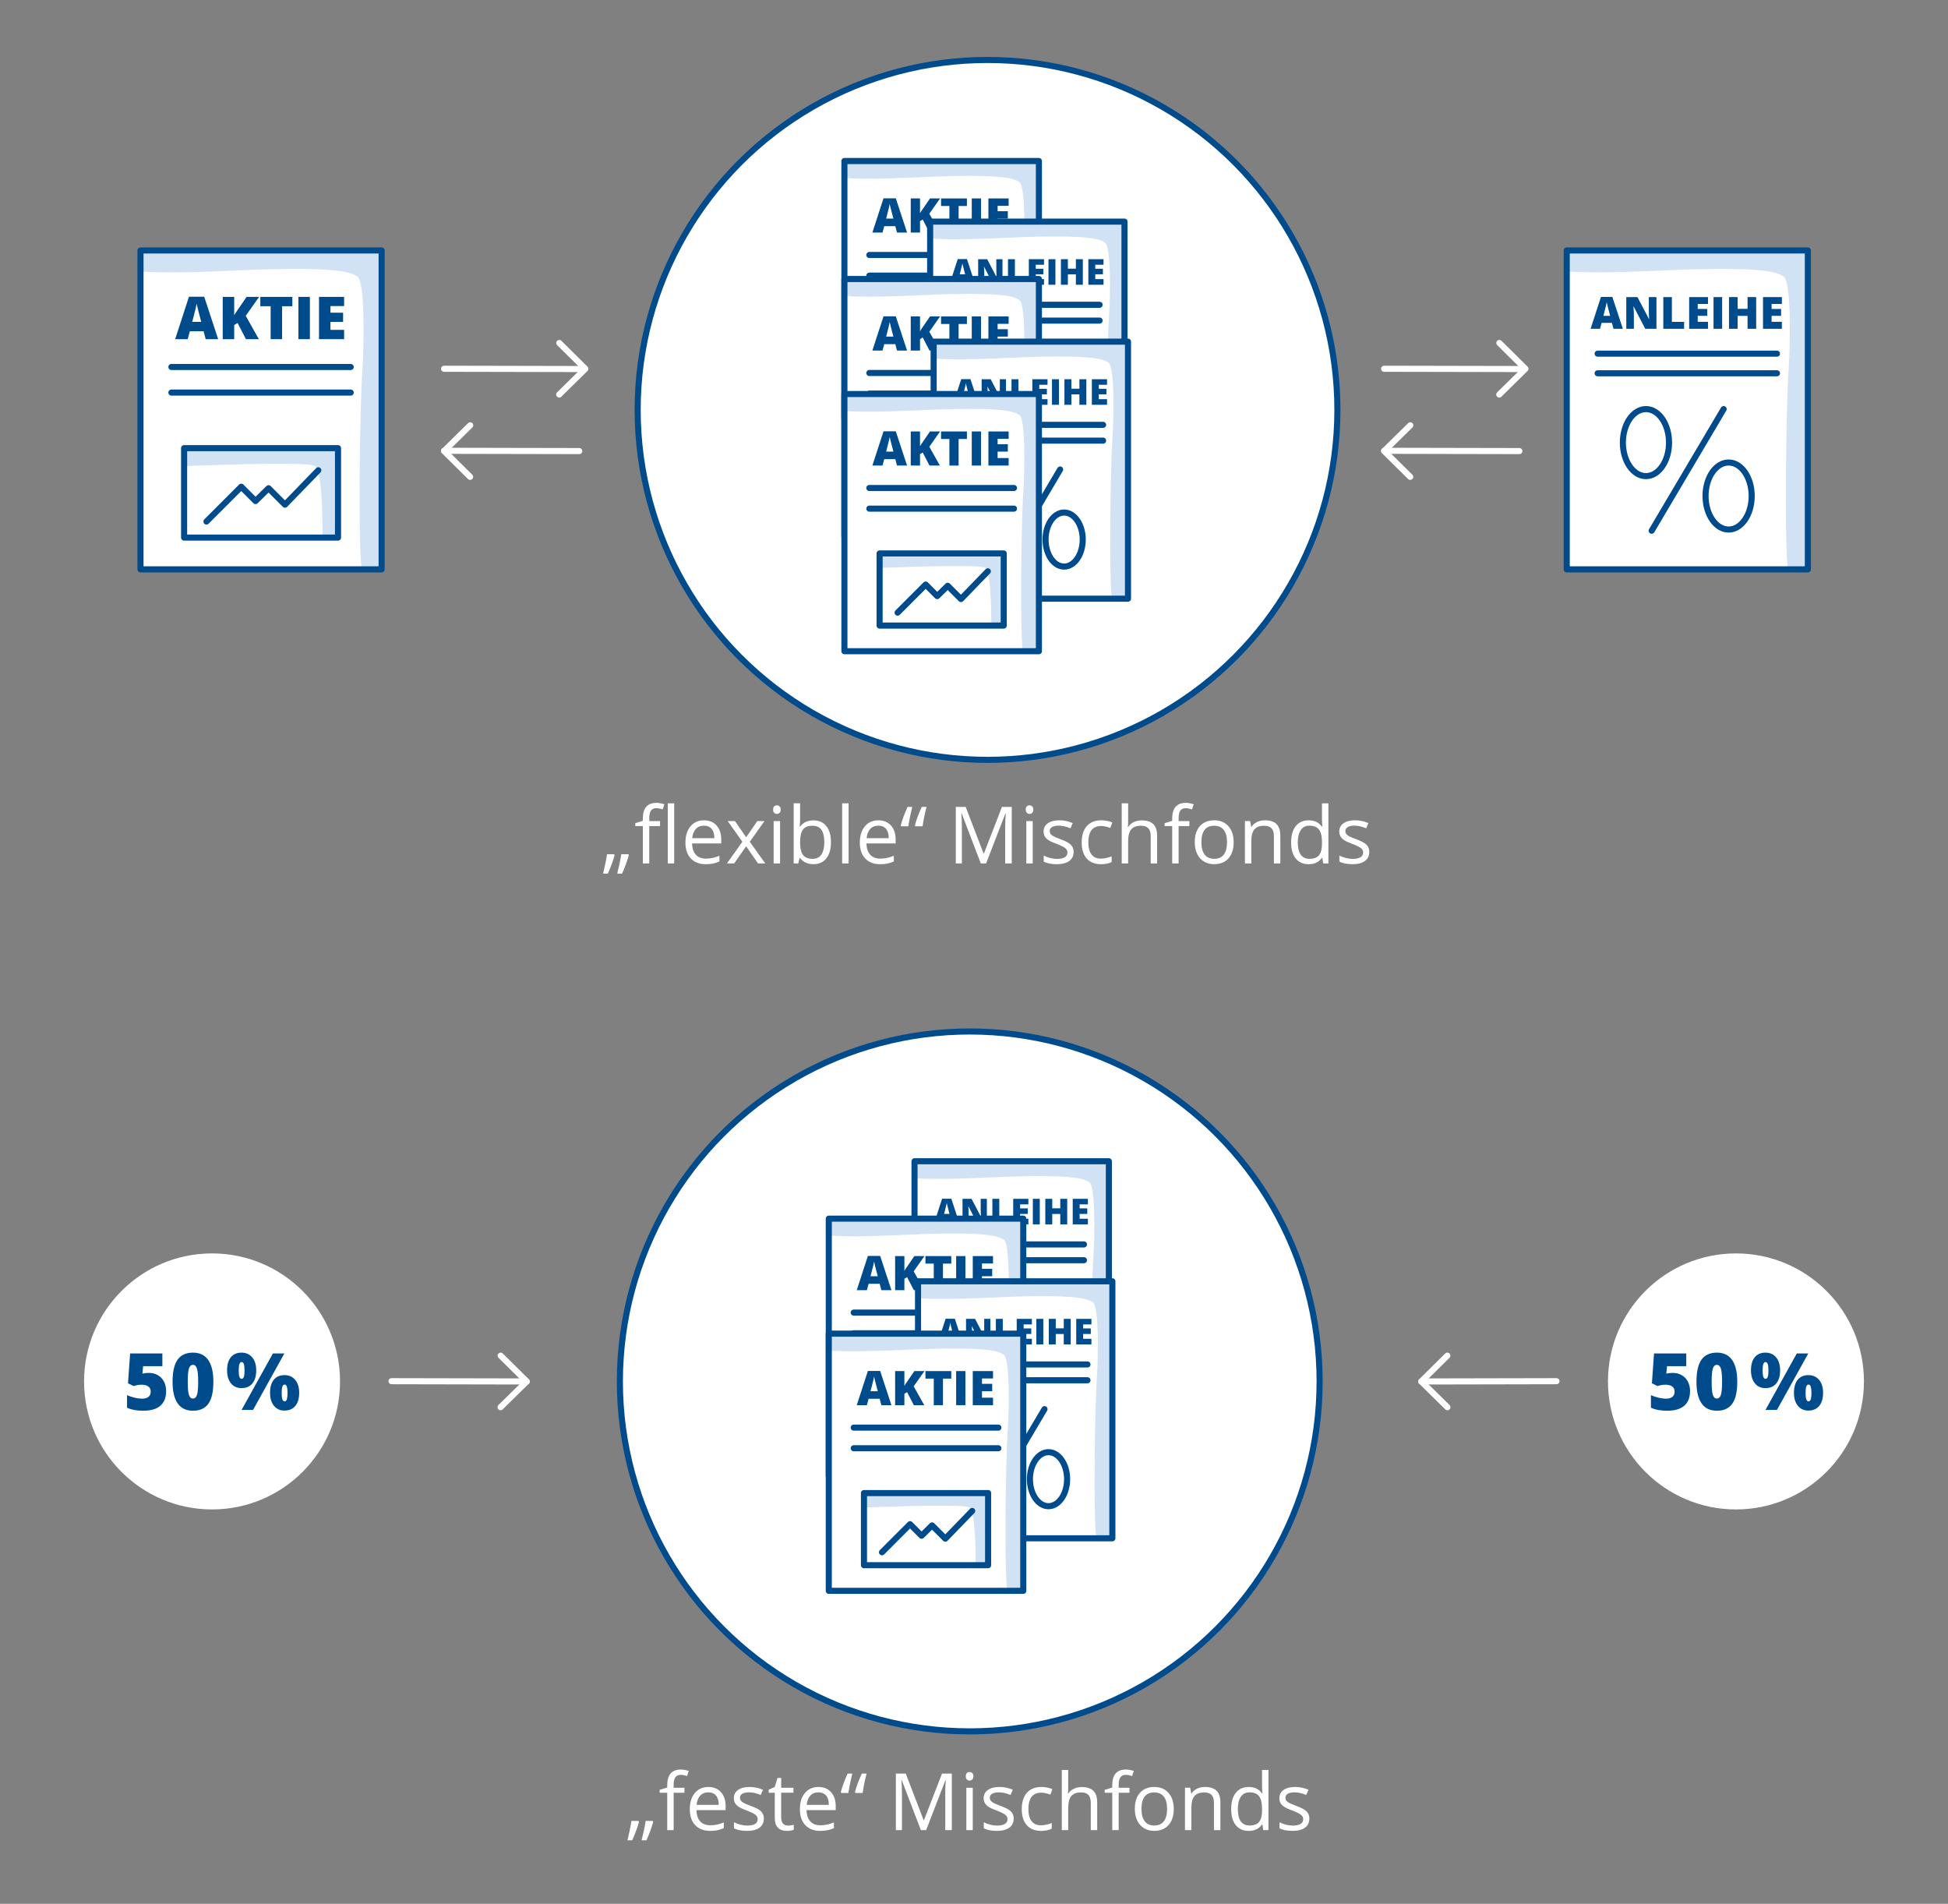 <?xml version="1.0" encoding="utf-8"?>
<!-- Generator: Adobe Illustrator 24.2.3, SVG Export Plug-In . SVG Version: 6.00 Build 0)  -->
<svg version="1.1" baseProfile="basic" xmlns="http://www.w3.org/2000/svg" xmlns:xlink="http://www.w3.org/1999/xlink" x="0px"
	 y="0px" width="320px" height="312.672px" viewBox="0 0 320 312.672" xml:space="preserve">
<rect x="0" y="0" width="320" height="312.672" fill="#808080" stroke="none"/>
<style type="text/css">
	.st0{fill:#404040;}
	.st1{fill:#FFFFFF;}
	.st2{fill:#004B8C;}
	.st3{fill:#D0E2F3;}
	.st4{fill:none;stroke:#004B8C;stroke-linecap:round;stroke-linejoin:round;stroke-miterlimit:10;}
	.st5{fill:#FFFFFF;stroke:#004B8C;stroke-linecap:round;stroke-linejoin:round;stroke-miterlimit:10;}
	.st6{fill:#E8F0F9;stroke:#004B8C;stroke-linecap:round;stroke-linejoin:round;stroke-miterlimit:10;}
	.st7{fill:#004B8C;stroke:#004B8C;stroke-linecap:round;stroke-linejoin:round;stroke-miterlimit:10;}
	.st8{fill:none;stroke:#004B8C;stroke-linejoin:round;stroke-miterlimit:10;}
	.st9{fill:none;}
	.st10{fill:none;stroke:#D7D7D7;stroke-linecap:round;stroke-miterlimit:10;}
	.st11{fill:#FBDD32;stroke:#004B8C;stroke-linecap:round;stroke-linejoin:round;stroke-miterlimit:10;}
	.st12{clip-path:url(#SVGID_2_);}
	.st13{fill:none;stroke:#D7D7D7;stroke-width:0.296;stroke-miterlimit:10;}
	.st14{fill:#3A8DFF;}
	.st15{fill:#E8F0F9;}
	.st16{fill:#FBDD32;}
	.st17{fill:none;stroke:#929292;stroke-width:0.591;stroke-miterlimit:10;}
	.st18{fill:#929292;}
	.st19{fill:none;stroke:#004B8C;stroke-width:0.5;stroke-linecap:round;stroke-linejoin:round;stroke-miterlimit:10;}
	.st20{fill:none;stroke:#004B8C;stroke-miterlimit:10;}
	.st21{fill:none;stroke:#004B8C;stroke-width:0.5;stroke-miterlimit:10;}
	.st22{fill:none;stroke:#004B8C;stroke-width:0.3;stroke-linecap:round;stroke-linejoin:round;stroke-miterlimit:10;}
	.st23{fill:none;stroke:#FFFFFF;stroke-linecap:round;stroke-linejoin:round;stroke-miterlimit:10;}
	.st24{fill:none;stroke:#D9D9D9;stroke-width:1.001;stroke-linejoin:round;stroke-miterlimit:10;}
	.st25{fill:none;stroke:#D7D7D7;stroke-width:0.334;stroke-miterlimit:10;}
	.st26{fill:#156CC4;stroke:#156CC4;stroke-linecap:round;stroke-linejoin:round;stroke-miterlimit:10;}
	.st27{fill:#E6411A;}
	.st28{fill:#003554;}
	.st29{fill:#156CC4;}
	.st30{fill:#FFFFFF;stroke:#404040;stroke-linecap:round;stroke-linejoin:round;stroke-miterlimit:10;}
	.st31{fill:none;stroke:#404040;stroke-miterlimit:10;}
	.st32{fill:none;stroke:#BFCCD4;stroke-linecap:round;stroke-miterlimit:10;}
	.st33{fill:#3A8DFF;stroke:#FFFFFF;stroke-miterlimit:10;}
	.st34{fill:#FBDD32;stroke:#FFFFFF;stroke-miterlimit:10;}
	.st35{fill:#004B8C;stroke:#FFFFFF;stroke-miterlimit:10;}
	.st36{fill:none;stroke:#3A8DFF;stroke-linecap:round;stroke-linejoin:round;stroke-miterlimit:10;}
	.st37{fill-rule:evenodd;clip-rule:evenodd;fill:#E8F0F9;}
	.st38{fill-rule:evenodd;clip-rule:evenodd;fill:#156CC4;fill-opacity:0.2;}
	.st39{fill:none;stroke:#FBDD32;stroke-width:0.667;stroke-linecap:square;stroke-linejoin:round;stroke-miterlimit:10;}
	.st40{fill:none;stroke:#156CC4;stroke-width:0.667;stroke-linecap:square;stroke-linejoin:round;stroke-miterlimit:10;}
	.st41{fill:#004B8C;stroke:#004B8C;stroke-miterlimit:10;}
	.st42{fill:none;stroke:#3A8DFF;stroke-width:0.466;stroke-linecap:round;stroke-linejoin:round;stroke-miterlimit:10;}
	.st43{fill:#FFFFFF;stroke:#D7D7D7;stroke-miterlimit:10;}
	.st44{fill:#F3F3F3;stroke:#FFFFFF;stroke-miterlimit:10;}
</style>
<g id="Grafik">
	<g>
		<circle class="st5" cx="159.302" cy="226.879" r="57.474"/>
		<g>
			<line class="st23" x1="86.528" y1="226.886" x2="64.317" y2="226.84"/>
			<polyline class="st23" points="82.232,231.112 86.528,226.886 82.246,222.647 			"/>
		</g>
		<g>
			<line class="st23" x1="233.472" y1="226.886" x2="255.683" y2="226.84"/>
			<polyline class="st23" points="237.768,231.112 233.472,226.886 237.754,222.647 			"/>
		</g>
		<g>
			<path class="st1" d="M104.877,299.058l0.095,0.14c-0.11,0.423-0.269,0.915-0.476,1.476s-0.423,1.083-0.647,1.565h-0.774
				c0.296-1.207,0.512-2.267,0.647-3.181H104.877z M107.22,299.058l0.089,0.14c-0.102,0.385-0.254,0.859-0.457,1.422
				s-0.423,1.103-0.66,1.619h-0.793c0.11-0.424,0.235-0.961,0.375-1.613c0.14-0.651,0.237-1.174,0.292-1.567H107.22z"/>
			<path class="st1" d="M112.431,294.43h-1.771v6.139h-1.054v-6.139h-1.244v-0.476l1.244-0.381v-0.388
				c0-1.709,0.747-2.564,2.241-2.564c0.368,0,0.8,0.074,1.295,0.223l-0.273,0.844c-0.406-0.131-0.753-0.196-1.041-0.196
				c-0.398,0-0.692,0.132-0.882,0.396s-0.286,0.688-0.286,1.272v0.451h1.771V294.43z"/>
			<path class="st1" d="M116.64,300.695c-1.028,0-1.84-0.313-2.434-0.939c-0.595-0.626-0.892-1.496-0.892-2.609
				c0-1.121,0.276-2.012,0.829-2.672c0.552-0.66,1.293-0.99,2.225-0.99c0.872,0,1.562,0.287,2.069,0.86s0.762,1.329,0.762,2.269
				v0.667h-4.792c0.021,0.816,0.228,1.437,0.619,1.86c0.392,0.423,0.943,0.635,1.654,0.635c0.749,0,1.49-0.157,2.222-0.471v0.939
				c-0.373,0.161-0.725,0.276-1.057,0.347C117.51,300.66,117.109,300.695,116.64,300.695z M116.354,294.367
				c-0.559,0-1.004,0.182-1.336,0.545c-0.333,0.364-0.528,0.868-0.587,1.512h3.637c0-0.665-0.148-1.174-0.444-1.527
				S116.904,294.367,116.354,294.367z"/>
			<path class="st1" d="M125.482,298.67c0,0.648-0.241,1.147-0.724,1.498c-0.482,0.352-1.16,0.527-2.031,0.527
				c-0.922,0-1.642-0.146-2.158-0.438v-0.979c0.334,0.17,0.693,0.303,1.076,0.4c0.383,0.098,0.752,0.146,1.108,0.146
				c0.55,0,0.973-0.088,1.27-0.264s0.444-0.443,0.444-0.803c0-0.271-0.118-0.503-0.352-0.695c-0.235-0.192-0.693-0.42-1.375-0.683
				c-0.647-0.241-1.108-0.452-1.38-0.632c-0.273-0.18-0.477-0.384-0.609-0.612c-0.134-0.229-0.2-0.501-0.2-0.819
				c0-0.566,0.23-1.014,0.692-1.342s1.094-0.492,1.898-0.492c0.749,0,1.481,0.152,2.196,0.457l-0.375,0.857
				c-0.698-0.288-1.331-0.432-1.898-0.432c-0.5,0-0.876,0.078-1.13,0.234s-0.381,0.372-0.381,0.647c0,0.187,0.048,0.345,0.143,0.476
				c0.096,0.132,0.249,0.257,0.46,0.375s0.618,0.29,1.219,0.514c0.825,0.301,1.383,0.604,1.672,0.908
				C125.337,297.826,125.482,298.209,125.482,298.67z"/>
			<path class="st1" d="M129.443,299.826c0.186,0,0.366-0.015,0.54-0.042s0.311-0.056,0.413-0.085v0.806
				c-0.114,0.055-0.282,0.101-0.505,0.137c-0.222,0.036-0.422,0.054-0.6,0.054c-1.346,0-2.019-0.709-2.019-2.127v-4.139h-0.997
				v-0.508l0.997-0.438l0.444-1.485h0.609v1.612h2.019v0.818h-2.019v4.095c0,0.419,0.1,0.74,0.298,0.965
				S129.096,299.826,129.443,299.826z"/>
			<path class="st1" d="M134.724,300.695c-1.028,0-1.84-0.313-2.434-0.939c-0.595-0.626-0.892-1.496-0.892-2.609
				c0-1.121,0.276-2.012,0.829-2.672c0.552-0.66,1.293-0.99,2.225-0.99c0.872,0,1.562,0.287,2.069,0.86s0.762,1.329,0.762,2.269
				v0.667h-4.792c0.021,0.816,0.228,1.437,0.619,1.86c0.392,0.423,0.943,0.635,1.654,0.635c0.749,0,1.49-0.157,2.222-0.471v0.939
				c-0.373,0.161-0.725,0.276-1.057,0.347C135.595,300.66,135.194,300.695,134.724,300.695z M134.438,294.367
				c-0.559,0-1.004,0.182-1.336,0.545c-0.333,0.364-0.528,0.868-0.587,1.512h3.637c0-0.665-0.148-1.174-0.444-1.527
				S134.989,294.367,134.438,294.367z"/>
			<path class="st1" d="M138.196,294.469l-0.076-0.141c0.093-0.381,0.243-0.854,0.451-1.422c0.208-0.566,0.43-1.106,0.667-1.618
				h0.781c-0.279,1.075-0.497,2.135-0.654,3.181H138.196z M140.539,294.469l-0.095-0.141c0.237-0.909,0.614-1.923,1.13-3.04h0.781
				c-0.127,0.486-0.253,1.036-0.378,1.647c-0.125,0.611-0.214,1.122-0.27,1.533H140.539z"/>
			<path class="st1" d="M151.272,300.568l-3.148-8.227h-0.051c0.059,0.651,0.089,1.426,0.089,2.323v5.903h-0.997v-9.28h1.625
				l2.939,7.655h0.051l2.964-7.655h1.612v9.28h-1.079v-5.979c0-0.686,0.03-1.431,0.089-2.234h-0.051l-3.174,8.214H151.272z"/>
			<path class="st1" d="M158.655,291.727c0-0.242,0.059-0.418,0.178-0.53s0.267-0.169,0.444-0.169c0.169,0,0.315,0.058,0.438,0.172
				s0.184,0.29,0.184,0.527c0,0.236-0.062,0.413-0.184,0.529s-0.269,0.175-0.438,0.175c-0.178,0-0.326-0.059-0.444-0.175
				S158.655,291.963,158.655,291.727z M159.797,300.568h-1.054v-6.957h1.054V300.568z"/>
			<path class="st1" d="M166.52,298.67c0,0.648-0.241,1.147-0.724,1.498c-0.482,0.352-1.16,0.527-2.031,0.527
				c-0.922,0-1.642-0.146-2.158-0.438v-0.979c0.334,0.17,0.693,0.303,1.076,0.4c0.383,0.098,0.752,0.146,1.108,0.146
				c0.55,0,0.973-0.088,1.27-0.264s0.444-0.443,0.444-0.803c0-0.271-0.118-0.503-0.352-0.695c-0.235-0.192-0.693-0.42-1.375-0.683
				c-0.647-0.241-1.108-0.452-1.38-0.632c-0.273-0.18-0.477-0.384-0.609-0.612c-0.134-0.229-0.2-0.501-0.2-0.819
				c0-0.566,0.23-1.014,0.692-1.342s1.094-0.492,1.898-0.492c0.749,0,1.481,0.152,2.196,0.457l-0.375,0.857
				c-0.698-0.288-1.331-0.432-1.898-0.432c-0.5,0-0.876,0.078-1.13,0.234s-0.381,0.372-0.381,0.647c0,0.187,0.048,0.345,0.143,0.476
				c0.096,0.132,0.249,0.257,0.46,0.375s0.618,0.29,1.219,0.514c0.825,0.301,1.383,0.604,1.672,0.908
				C166.375,297.826,166.52,298.209,166.52,298.67z"/>
			<path class="st1" d="M171.014,300.695c-1.007,0-1.787-0.31-2.339-0.93c-0.553-0.62-0.829-1.497-0.829-2.631
				c0-1.164,0.28-2.063,0.841-2.698c0.561-0.635,1.359-0.952,2.396-0.952c0.334,0,0.668,0.036,1.003,0.107
				c0.334,0.072,0.597,0.157,0.787,0.254l-0.324,0.896c-0.233-0.093-0.487-0.17-0.762-0.231s-0.519-0.092-0.73-0.092
				c-1.414,0-2.12,0.9-2.12,2.703c0,0.855,0.172,1.512,0.517,1.969c0.345,0.457,0.856,0.686,1.533,0.686
				c0.58,0,1.174-0.125,1.784-0.375v0.934C172.307,300.574,171.72,300.695,171.014,300.695z"/>
			<path class="st1" d="M179.183,300.568v-4.5c0-0.567-0.129-0.99-0.387-1.27s-0.662-0.42-1.212-0.42
				c-0.732,0-1.267,0.199-1.603,0.598c-0.337,0.397-0.505,1.049-0.505,1.955v3.637h-1.054v-9.877h1.054v2.99
				c0,0.359-0.017,0.657-0.051,0.895h0.063c0.208-0.334,0.502-0.598,0.886-0.79c0.383-0.192,0.82-0.289,1.311-0.289
				c0.851,0,1.488,0.202,1.914,0.606c0.425,0.404,0.638,1.046,0.638,1.926v4.539H179.183z"/>
			<path class="st1" d="M185.537,294.43h-1.771v6.139h-1.054v-6.139h-1.244v-0.476l1.244-0.381v-0.388
				c0-1.709,0.747-2.564,2.241-2.564c0.368,0,0.8,0.074,1.295,0.223l-0.273,0.844c-0.406-0.131-0.753-0.196-1.041-0.196
				c-0.398,0-0.692,0.132-0.882,0.396s-0.286,0.688-0.286,1.272v0.451h1.771V294.43z"/>
			<path class="st1" d="M192.812,297.084c0,1.134-0.286,2.02-0.857,2.656s-1.36,0.955-2.368,0.955c-0.622,0-1.174-0.146-1.657-0.438
				c-0.482-0.293-0.855-0.711-1.117-1.258c-0.262-0.545-0.394-1.185-0.394-1.916c0-1.135,0.284-2.018,0.851-2.65
				s1.354-0.949,2.361-0.949c0.973,0,1.747,0.324,2.32,0.971C192.525,295.103,192.812,295.978,192.812,297.084z M187.511,297.084
				c0,0.889,0.178,1.565,0.533,2.031c0.355,0.465,0.878,0.697,1.568,0.697s1.213-0.231,1.571-0.694
				c0.357-0.464,0.536-1.142,0.536-2.034c0-0.885-0.179-1.557-0.536-2.016c-0.358-0.459-0.886-0.689-1.584-0.689
				c-0.69,0-1.21,0.227-1.562,0.68S187.511,296.186,187.511,297.084z"/>
			<path class="st1" d="M199.419,300.568v-4.5c0-0.567-0.129-0.99-0.387-1.27s-0.662-0.42-1.212-0.42
				c-0.728,0-1.261,0.197-1.6,0.591s-0.508,1.043-0.508,1.948v3.65h-1.054v-6.957h0.857l0.171,0.952h0.051
				c0.216-0.343,0.519-0.608,0.908-0.797s0.823-0.282,1.301-0.282c0.838,0,1.468,0.202,1.892,0.606s0.635,1.05,0.635,1.938v4.539
				H199.419z"/>
			<path class="st1" d="M207.373,299.635h-0.057c-0.487,0.707-1.214,1.061-2.184,1.061c-0.91,0-1.618-0.311-2.124-0.934
				c-0.505-0.621-0.758-1.506-0.758-2.652c0-1.147,0.254-2.038,0.762-2.673s1.214-0.952,2.12-0.952c0.944,0,1.667,0.343,2.171,1.028
				h0.083l-0.044-0.501l-0.025-0.489v-2.831h1.054v9.877h-0.857L207.373,299.635z M205.266,299.812c0.719,0,1.241-0.195,1.564-0.587
				c0.324-0.392,0.486-1.022,0.486-1.895v-0.222c0-0.986-0.164-1.69-0.492-2.111c-0.328-0.421-0.852-0.631-1.571-0.631
				c-0.618,0-1.091,0.239-1.419,0.72c-0.328,0.48-0.492,1.159-0.492,2.034c0,0.889,0.163,1.56,0.489,2.013
				S204.635,299.812,205.266,299.812z"/>
			<path class="st1" d="M215.092,298.67c0,0.648-0.241,1.147-0.724,1.498c-0.482,0.352-1.16,0.527-2.031,0.527
				c-0.922,0-1.642-0.146-2.158-0.438v-0.979c0.334,0.17,0.693,0.303,1.076,0.4c0.383,0.098,0.752,0.146,1.108,0.146
				c0.55,0,0.973-0.088,1.27-0.264s0.444-0.443,0.444-0.803c0-0.271-0.118-0.503-0.352-0.695c-0.235-0.192-0.693-0.42-1.375-0.683
				c-0.647-0.241-1.108-0.452-1.38-0.632c-0.273-0.18-0.477-0.384-0.609-0.612c-0.134-0.229-0.2-0.501-0.2-0.819
				c0-0.566,0.23-1.014,0.692-1.342s1.094-0.492,1.898-0.492c0.749,0,1.481,0.152,2.196,0.457l-0.375,0.857
				c-0.698-0.288-1.331-0.432-1.898-0.432c-0.5,0-0.876,0.078-1.13,0.234s-0.381,0.372-0.381,0.647c0,0.187,0.048,0.345,0.143,0.476
				c0.096,0.132,0.249,0.257,0.46,0.375s0.618,0.29,1.219,0.514c0.825,0.301,1.383,0.604,1.672,0.908
				C214.947,297.826,215.092,298.209,215.092,298.67z"/>
		</g>
		<circle class="st1" cx="34.833" cy="226.879" r="21.024"/>
		<g>
			<path class="st2" d="M24.487,225.482c0.533,0,1.015,0.124,1.444,0.371c0.429,0.248,0.764,0.598,1.003,1.051
				c0.239,0.453,0.358,0.976,0.358,1.567c0,1.037-0.312,1.833-0.937,2.387c-0.624,0.555-1.569,0.832-2.834,0.832
				c-1.083,0-1.968-0.167-2.653-0.502v-2.057c0.368,0.17,0.784,0.31,1.247,0.42c0.464,0.109,0.862,0.164,1.197,0.164
				c0.465,0,0.823-0.098,1.073-0.295c0.25-0.196,0.375-0.487,0.375-0.873c0-0.355-0.127-0.632-0.381-0.831s-0.639-0.298-1.155-0.298
				c-0.394,0-0.819,0.073-1.276,0.222l-0.92-0.457l0.349-4.9h5.294v2.089H23.51l-0.114,1.225c0.33-0.063,0.565-0.099,0.705-0.104
				C24.24,225.485,24.369,225.482,24.487,225.482z"/>
			<path class="st2" d="M35.05,226.937c0,1.642-0.275,2.845-0.825,3.608s-1.392,1.146-2.526,1.146c-1.109,0-1.944-0.398-2.507-1.196
				s-0.844-1.983-0.844-3.558c0-1.65,0.275-2.861,0.825-3.631c0.55-0.771,1.392-1.156,2.526-1.156c1.104,0,1.939,0.401,2.504,1.203
				C34.768,224.154,35.05,225.349,35.05,226.937z M30.841,226.937c0,1.049,0.065,1.771,0.197,2.164s0.351,0.59,0.66,0.59
				c0.313,0,0.534-0.203,0.663-0.609c0.129-0.406,0.194-1.121,0.194-2.145c0-1.029-0.065-1.749-0.197-2.162
				c-0.131-0.412-0.351-0.619-0.66-0.619s-0.529,0.199-0.66,0.598C30.907,225.15,30.841,225.878,30.841,226.937z"/>
			<path class="st2" d="M42.088,225.051c0,0.931-0.209,1.651-0.628,2.161s-1.016,0.766-1.79,0.766c-0.728,0-1.305-0.264-1.729-0.791
				c-0.426-0.526-0.638-1.238-0.638-2.136c0-0.931,0.208-1.647,0.622-2.148c0.415-0.502,0.997-0.753,1.746-0.753
				c0.741,0,1.329,0.261,1.765,0.781S42.088,224.158,42.088,225.051z M39.212,225.076c0,0.486,0.04,0.838,0.121,1.054
				s0.201,0.324,0.362,0.324s0.28-0.106,0.358-0.318c0.079-0.211,0.118-0.564,0.118-1.06c0-0.486-0.039-0.838-0.118-1.054
				c-0.078-0.216-0.198-0.324-0.358-0.324c-0.165,0-0.287,0.11-0.365,0.33C39.251,224.249,39.212,224.598,39.212,225.076z
				 M46.715,222.283l-5.148,9.28h-1.885l5.148-9.28H46.715z M49.146,228.745c0,0.927-0.21,1.646-0.631,2.155
				c-0.421,0.51-1.017,0.765-1.787,0.765c-0.728,0-1.305-0.264-1.729-0.79c-0.426-0.527-0.638-1.237-0.638-2.13
				c0-0.931,0.208-1.647,0.622-2.148c0.415-0.502,0.997-0.752,1.746-0.752c0.741,0,1.329,0.26,1.765,0.78
				S49.146,227.853,49.146,228.745z M46.271,228.77c0,0.486,0.04,0.838,0.121,1.054s0.201,0.323,0.362,0.323
				c0.182,0,0.308-0.123,0.378-0.371c0.069-0.247,0.104-0.583,0.104-1.006s-0.035-0.759-0.104-1.006
				c-0.07-0.248-0.196-0.371-0.378-0.371c-0.165,0-0.287,0.109-0.365,0.33C46.31,227.943,46.271,228.292,46.271,228.77z"/>
		</g>
		<circle class="st1" cx="285.167" cy="226.879" r="21.024"/>
		<g>
			<path class="st2" d="M274.82,225.482c0.533,0,1.015,0.124,1.444,0.371c0.429,0.248,0.764,0.598,1.003,1.051
				c0.239,0.453,0.358,0.976,0.358,1.567c0,1.037-0.312,1.833-0.937,2.387c-0.624,0.555-1.569,0.832-2.834,0.832
				c-1.083,0-1.968-0.167-2.653-0.502v-2.057c0.368,0.17,0.784,0.31,1.247,0.42c0.464,0.109,0.862,0.164,1.197,0.164
				c0.465,0,0.823-0.098,1.073-0.295c0.25-0.196,0.375-0.487,0.375-0.873c0-0.355-0.127-0.632-0.381-0.831s-0.639-0.298-1.155-0.298
				c-0.394,0-0.819,0.073-1.276,0.222l-0.92-0.457l0.349-4.9h5.294v2.089h-3.161l-0.114,1.225c0.33-0.063,0.565-0.099,0.705-0.104
				C274.572,225.485,274.701,225.482,274.82,225.482z"/>
			<path class="st2" d="M285.382,226.937c0,1.642-0.275,2.845-0.825,3.608s-1.392,1.146-2.526,1.146
				c-1.109,0-1.944-0.398-2.507-1.196s-0.844-1.983-0.844-3.558c0-1.65,0.275-2.861,0.825-3.631c0.55-0.771,1.392-1.156,2.526-1.156
				c1.104,0,1.939,0.401,2.504,1.203C285.1,224.154,285.382,225.349,285.382,226.937z M281.174,226.937
				c0,1.049,0.065,1.771,0.197,2.164s0.351,0.59,0.66,0.59c0.313,0,0.534-0.203,0.663-0.609c0.129-0.406,0.194-1.121,0.194-2.145
				c0-1.029-0.065-1.749-0.197-2.162c-0.131-0.412-0.351-0.619-0.66-0.619s-0.529,0.199-0.66,0.598
				C281.239,225.15,281.174,225.878,281.174,226.937z"/>
			<path class="st2" d="M292.42,225.051c0,0.931-0.209,1.651-0.628,2.161s-1.016,0.766-1.79,0.766c-0.728,0-1.305-0.264-1.729-0.791
				c-0.426-0.526-0.638-1.238-0.638-2.136c0-0.931,0.208-1.647,0.622-2.148c0.415-0.502,0.997-0.753,1.746-0.753
				c0.741,0,1.329,0.261,1.765,0.781S292.42,224.158,292.42,225.051z M289.545,225.076c0,0.486,0.04,0.838,0.121,1.054
				s0.201,0.324,0.362,0.324s0.28-0.106,0.358-0.318c0.079-0.211,0.118-0.564,0.118-1.06c0-0.486-0.039-0.838-0.118-1.054
				c-0.078-0.216-0.198-0.324-0.358-0.324c-0.165,0-0.287,0.11-0.365,0.33C289.584,224.249,289.545,224.598,289.545,225.076z
				 M297.048,222.283l-5.148,9.28h-1.885l5.148-9.28H297.048z M299.479,228.745c0,0.927-0.21,1.646-0.631,2.155
				c-0.421,0.51-1.017,0.765-1.787,0.765c-0.728,0-1.305-0.264-1.729-0.79c-0.426-0.527-0.638-1.237-0.638-2.13
				c0-0.931,0.208-1.647,0.622-2.148c0.415-0.502,0.997-0.752,1.746-0.752c0.741,0,1.329,0.26,1.765,0.78
				S299.479,227.853,299.479,228.745z M296.604,228.77c0,0.486,0.04,0.838,0.121,1.054s0.201,0.323,0.362,0.323
				c0.182,0,0.308-0.123,0.378-0.371c0.069-0.247,0.104-0.583,0.104-1.006s-0.035-0.759-0.104-1.006
				c-0.07-0.248-0.196-0.371-0.378-0.371c-0.165,0-0.287,0.109-0.365,0.33C296.643,227.943,296.604,228.292,296.604,228.77z"/>
		</g>
		<g>
			<rect x="150.229" y="190.717" class="st1" width="31.925" height="42.208"/>
			<g>
				<path class="st2" d="M156.42,201.085l-0.207-0.787h-1.364l-0.212,0.787h-1.246l1.37-4.215h1.513l1.387,4.215H156.42z
					 M155.979,199.368l-0.181-0.689c-0.042-0.152-0.093-0.352-0.153-0.594c-0.061-0.243-0.1-0.418-0.119-0.523
					c-0.018,0.098-0.051,0.26-0.102,0.482c-0.051,0.225-0.163,0.666-0.337,1.324H155.979z"/>
				<path class="st2" d="M162.111,201.085h-1.487l-1.533-2.957h-0.026c0.037,0.465,0.055,0.82,0.055,1.064v1.893h-1.005v-4.197
					h1.481l1.527,2.917h0.017c-0.027-0.423-0.04-0.763-0.04-1.02v-1.897h1.011V201.085z"/>
				<path class="st2" d="M163.018,201.085v-4.197h1.134v3.281h1.616v0.916H163.018z"/>
				<path class="st2" d="M168.933,201.085h-2.492v-4.197h2.492v0.91h-1.358v0.66h1.257v0.91h-1.257v0.793h1.358V201.085z"/>
				<path class="st2" d="M169.667,201.085v-4.197h1.14v4.197H169.667z"/>
				<path class="st2" d="M175.312,201.085h-1.14v-1.711h-1.318v1.711h-1.14v-4.197h1.14v1.557h1.318v-1.557h1.14V201.085z"/>
				<path class="st2" d="M178.711,201.085h-2.492v-4.197h2.492v0.91h-1.358v0.66h1.257v0.91h-1.257v0.793h1.358V201.085z"/>
			</g>
			<path class="st3" d="M150.05,193.496c6.796,0.4,13.594-0.34,20.402-0.34c5.927,0,7.61,0.384,8.513,1.021
				c0.984,0.695,0.877,8.755,0.648,12.197c-0.369,5.559-0.565,23.238-0.107,26.521h2.781v-42.053h-32.026v2.564"/>
			<rect x="150.229" y="190.717" class="st4" width="31.925" height="42.208"/>
			<line class="st4" x1="154.321" y1="204.375" x2="178.063" y2="204.375"/>
			<line class="st4" x1="154.321" y1="206.972" x2="178.063" y2="206.972"/>
			<g>
				<g>
					<g>
						<line class="st4" x1="161.474" y1="227.814" x2="171.005" y2="211.711"/>
						<ellipse class="st4" cx="160.72" cy="216.148" rx="3.055" ry="4.437"/>
						<ellipse class="st4" cx="171.664" cy="223.218" rx="3.055" ry="4.437"/>
					</g>
				</g>
			</g>
		</g>
		<g>
			<rect x="136.146" y="200.144" class="st1" width="31.948" height="42.239"/>
			<path class="st3" d="M141.926,228.713c0,0,16.181-0.694,17.319-0.037c1.138,0.657,1.021,9.497,1.021,9.497h2.05v-11.847h-20.39
				V228.713z"/>
			<g>
				<path class="st2" d="M144.783,211.892l-0.276-1.049h-1.82l-0.283,1.049h-1.663l1.827-5.623h2.019l1.85,5.623H144.783z
					 M144.193,209.601l-0.242-0.918c-0.056-0.205-0.124-0.469-0.205-0.793c-0.081-0.325-0.134-0.558-0.159-0.697
					c-0.023,0.129-0.068,0.344-0.136,0.643c-0.068,0.299-0.218,0.888-0.45,1.766H144.193z"/>
				<path class="st2" d="M151.828,211.892h-1.709l-1.107-2.141l-0.448,0.268v1.873h-1.521v-5.6h1.521v2.432
					c0.077-0.15,0.231-0.389,0.464-0.716l1.176-1.716h1.655l-1.766,2.509L151.828,211.892z"/>
				<path class="st2" d="M154.904,211.892h-1.513v-4.363h-1.368v-1.236h4.245v1.236h-1.364V211.892z"/>
				<path class="st2" d="M157.068,211.892v-5.6h1.521v5.6H157.068z"/>
				<path class="st2" d="M163.124,211.892h-3.325v-5.6h3.325v1.214h-1.812v0.881h1.678v1.214h-1.678v1.059h1.812V211.892z"/>
			</g>
			<rect x="141.926" y="226.327" class="st9" width="20.39" height="11.847"/>
			<rect x="141.926" y="226.327" class="st4" width="20.39" height="11.847"/>
			<polyline class="st4" points="144.886,236.049 149.496,231.437 151.391,233.333 153.112,231.636 155.291,233.814 
				159.702,229.261 			"/>
			<path class="st3" d="M135.967,202.924c6.801,0.4,13.604-0.34,20.417-0.34c5.932,0,7.616,0.384,8.519,1.022
				c0.984,0.695,0.877,8.761,0.648,12.206c-0.369,5.563-0.565,23.255-0.107,26.54h2.783v-42.083h-32.049v2.566"/>
			<rect x="136.146" y="200.144" class="st4" width="31.948" height="42.239"/>
			<line class="st4" x1="140.241" y1="215.577" x2="164" y2="215.577"/>
			<line class="st4" x1="140.241" y1="218.968" x2="164" y2="218.968"/>
		</g>
		<g>
			<rect x="150.805" y="210.433" class="st1" width="31.925" height="42.208"/>
			<g>
				<path class="st2" d="M156.997,220.802l-0.207-0.787h-1.364l-0.212,0.787h-1.246l1.37-4.215h1.513l1.387,4.215H156.997z
					 M156.555,219.085l-0.181-0.689c-0.042-0.153-0.093-0.352-0.153-0.594c-0.061-0.244-0.1-0.418-0.119-0.523
					c-0.018,0.098-0.051,0.259-0.102,0.482c-0.051,0.225-0.163,0.665-0.337,1.324H156.555z"/>
				<path class="st2" d="M162.687,220.802H161.2l-1.533-2.957h-0.026c0.037,0.465,0.055,0.819,0.055,1.064v1.893h-1.005v-4.197
					h1.481l1.527,2.916h0.017c-0.027-0.423-0.04-0.762-0.04-1.02v-1.896h1.011V220.802z"/>
				<path class="st2" d="M163.594,220.802v-4.197h1.134v3.281h1.616v0.916H163.594z"/>
				<path class="st2" d="M169.509,220.802h-2.492v-4.197h2.492v0.91h-1.358v0.66h1.257v0.91h-1.257v0.792h1.358V220.802z"/>
				<path class="st2" d="M170.244,220.802v-4.197h1.14v4.197H170.244z"/>
				<path class="st2" d="M175.888,220.802h-1.14v-1.711h-1.318v1.711h-1.14v-4.197h1.14v1.556h1.318v-1.556h1.14V220.802z"/>
				<path class="st2" d="M179.287,220.802h-2.492v-4.197h2.492v0.91h-1.358v0.66h1.257v0.91h-1.257v0.792h1.358V220.802z"/>
			</g>
			<path class="st3" d="M150.626,213.212c6.796,0.4,13.594-0.34,20.402-0.34c5.927,0,7.61,0.384,8.513,1.021
				c0.984,0.695,0.877,8.755,0.648,12.197c-0.369,5.559-0.565,23.238-0.107,26.521h2.781v-42.053h-32.026v2.564"/>
			<rect x="150.805" y="210.433" class="st4" width="31.925" height="42.208"/>
			<line class="st4" x1="154.897" y1="224.091" x2="178.639" y2="224.091"/>
			<line class="st4" x1="154.897" y1="226.688" x2="178.639" y2="226.688"/>
			<g>
				<g>
					<g>
						<line class="st4" x1="162.05" y1="247.53" x2="171.581" y2="231.427"/>
						<ellipse class="st4" cx="161.296" cy="235.864" rx="3.055" ry="4.437"/>
						<ellipse class="st4" cx="172.24" cy="242.934" rx="3.055" ry="4.437"/>
					</g>
				</g>
			</g>
		</g>
		<g>
			<rect x="136.146" y="219.032" class="st1" width="31.948" height="42.239"/>
			<path class="st3" d="M141.926,247.601c0,0,16.181-0.694,17.319-0.037c1.138,0.657,1.021,9.497,1.021,9.497h2.05v-11.847h-20.39
				V247.601z"/>
			<g>
				<path class="st2" d="M144.783,230.78l-0.276-1.05h-1.82l-0.283,1.05h-1.663l1.827-5.623h2.019l1.85,5.623H144.783z
					 M144.193,228.489l-0.242-0.919c-0.056-0.204-0.124-0.469-0.205-0.793c-0.081-0.325-0.134-0.558-0.159-0.697
					c-0.023,0.13-0.068,0.345-0.136,0.644c-0.068,0.299-0.218,0.887-0.45,1.766H144.193z"/>
				<path class="st2" d="M151.828,230.78h-1.709l-1.107-2.142l-0.448,0.269v1.873h-1.521v-5.601h1.521v2.433
					c0.077-0.15,0.231-0.39,0.464-0.717l1.176-1.716h1.655l-1.766,2.509L151.828,230.78z"/>
				<path class="st2" d="M154.904,230.78h-1.513v-4.363h-1.368v-1.237h4.245v1.237h-1.364V230.78z"/>
				<path class="st2" d="M157.068,230.78v-5.601h1.521v5.601H157.068z"/>
				<path class="st2" d="M163.124,230.78h-3.325v-5.601h3.325v1.214h-1.812v0.881h1.678v1.215h-1.678v1.058h1.812V230.78z"/>
			</g>
			<rect x="141.926" y="245.215" class="st9" width="20.39" height="11.847"/>
			<rect x="141.926" y="245.215" class="st4" width="20.39" height="11.847"/>
			<polyline class="st4" points="144.886,254.937 149.496,250.325 151.391,252.221 153.112,250.523 155.291,252.702 
				159.702,248.148 			"/>
			<path class="st3" d="M135.967,221.812c6.801,0.4,13.604-0.34,20.417-0.34c5.932,0,7.616,0.384,8.519,1.022
				c0.984,0.695,0.877,8.761,0.648,12.206c-0.369,5.563-0.565,23.255-0.107,26.54h2.783v-42.083h-32.049v2.566"/>
			<rect x="136.146" y="219.032" class="st4" width="31.948" height="42.239"/>
			<line class="st4" x1="140.241" y1="234.465" x2="164" y2="234.465"/>
			<line class="st4" x1="140.241" y1="237.856" x2="164" y2="237.856"/>
		</g>
	</g>
	<g>
		<circle class="st5" cx="162.222" cy="67.322" r="57.474"/>
		<g>
			<line class="st23" x1="249.584" y1="74.083" x2="227.372" y2="74.037"/>
			<polyline class="st23" points="231.668,69.851 227.372,74.076 231.655,78.316 			"/>
			<line class="st23" x1="227.372" y1="60.562" x2="249.584" y2="60.608"/>
			<polyline class="st23" points="246.288,64.794 250.584,60.569 246.302,56.329 			"/>
		</g>
		<g>
			<line class="st23" x1="95.156" y1="74.083" x2="72.945" y2="74.037"/>
			<polyline class="st23" points="77.241,69.851 72.945,74.076 77.227,78.316 			"/>
			<line class="st23" x1="72.945" y1="60.562" x2="95.156" y2="60.608"/>
			<polyline class="st23" points="91.86,64.794 96.156,60.569 91.874,56.329 			"/>
		</g>
		<g>
			<path class="st1" d="M100.872,140.296l0.095,0.14c-0.11,0.423-0.269,0.915-0.476,1.476s-0.423,1.083-0.647,1.565h-0.774
				c0.296-1.207,0.512-2.267,0.647-3.181H100.872z M103.214,140.296l0.089,0.14c-0.102,0.385-0.254,0.859-0.457,1.422
				s-0.423,1.103-0.66,1.619h-0.793c0.11-0.424,0.235-0.961,0.375-1.613c0.14-0.651,0.237-1.174,0.292-1.567H103.214z"/>
			<path class="st1" d="M108.426,135.668h-1.771v6.139h-1.054v-6.139h-1.244v-0.476l1.244-0.381v-0.388
				c0-1.709,0.747-2.564,2.241-2.564c0.368,0,0.8,0.074,1.295,0.223l-0.273,0.844c-0.406-0.131-0.753-0.196-1.041-0.196
				c-0.398,0-0.692,0.132-0.882,0.396s-0.286,0.688-0.286,1.272v0.451h1.771V135.668z M110.749,141.807h-1.054v-9.877h1.054V141.807
				z"/>
			<path class="st1" d="M115.922,141.934c-1.028,0-1.84-0.313-2.434-0.939c-0.595-0.626-0.892-1.496-0.892-2.609
				c0-1.121,0.276-2.012,0.829-2.672c0.552-0.66,1.293-0.99,2.225-0.99c0.872,0,1.562,0.287,2.069,0.86s0.762,1.329,0.762,2.269
				v0.667h-4.792c0.021,0.816,0.228,1.437,0.619,1.86c0.392,0.423,0.943,0.635,1.654,0.635c0.749,0,1.49-0.157,2.222-0.471v0.939
				c-0.373,0.161-0.725,0.276-1.057,0.347C116.793,141.898,116.392,141.934,115.922,141.934z M115.637,135.605
				c-0.559,0-1.004,0.182-1.336,0.545c-0.333,0.364-0.528,0.868-0.587,1.512h3.637c0-0.665-0.148-1.174-0.444-1.527
				S116.187,135.605,115.637,135.605z"/>
			<path class="st1" d="M121.953,138.246l-2.418-3.396h1.2l1.834,2.666l1.828-2.666h1.187l-2.418,3.396l2.545,3.561h-1.193
				l-1.949-2.818l-1.968,2.818h-1.193L121.953,138.246z"/>
			<path class="st1" d="M126.999,132.965c0-0.242,0.059-0.418,0.178-0.53s0.267-0.169,0.444-0.169c0.169,0,0.315,0.058,0.438,0.172
				s0.184,0.29,0.184,0.527c0,0.236-0.062,0.413-0.184,0.529s-0.269,0.175-0.438,0.175c-0.178,0-0.326-0.059-0.444-0.175
				S126.999,133.201,126.999,132.965z M128.142,141.807h-1.054v-6.957h1.054V141.807z"/>
			<path class="st1" d="M133.613,134.735c0.914,0,1.624,0.312,2.13,0.937c0.505,0.624,0.758,1.508,0.758,2.65
				s-0.255,2.029-0.765,2.662c-0.51,0.633-1.217,0.949-2.123,0.949c-0.453,0-0.866-0.084-1.241-0.251
				c-0.374-0.167-0.688-0.424-0.942-0.771h-0.076l-0.222,0.895h-0.755v-9.877h1.054v2.399c0,0.537-0.017,1.02-0.051,1.447h0.051
				C131.92,135.082,132.648,134.735,133.613,134.735z M133.461,135.617c-0.719,0-1.238,0.207-1.555,0.619
				c-0.317,0.413-0.476,1.107-0.476,2.086c0,0.977,0.163,1.677,0.489,2.098s0.849,0.631,1.568,0.631c0.647,0,1.13-0.235,1.447-0.707
				s0.476-1.15,0.476-2.035c0-0.905-0.159-1.58-0.476-2.024S134.125,135.617,133.461,135.617z"/>
			<path class="st1" d="M139.396,141.807h-1.054v-9.877h1.054V141.807z"/>
			<path class="st1" d="M144.569,141.934c-1.028,0-1.84-0.313-2.434-0.939c-0.595-0.626-0.892-1.496-0.892-2.609
				c0-1.121,0.276-2.012,0.829-2.672c0.552-0.66,1.293-0.99,2.225-0.99c0.872,0,1.562,0.287,2.069,0.86s0.762,1.329,0.762,2.269
				v0.667h-4.792c0.021,0.816,0.228,1.437,0.619,1.86c0.392,0.423,0.943,0.635,1.654,0.635c0.749,0,1.49-0.157,2.222-0.471v0.939
				c-0.373,0.161-0.725,0.276-1.057,0.347C145.44,141.898,145.039,141.934,144.569,141.934z M144.284,135.605
				c-0.559,0-1.004,0.182-1.336,0.545c-0.333,0.364-0.528,0.868-0.587,1.512h3.637c0-0.665-0.148-1.174-0.444-1.527
				S144.834,135.605,144.284,135.605z"/>
			<path class="st1" d="M148.042,135.707l-0.076-0.141c0.093-0.381,0.243-0.854,0.451-1.422c0.208-0.566,0.43-1.106,0.667-1.618
				h0.781c-0.279,1.075-0.497,2.135-0.654,3.181H148.042z M150.384,135.707l-0.095-0.141c0.237-0.909,0.614-1.923,1.13-3.04h0.781
				c-0.127,0.486-0.253,1.036-0.378,1.647c-0.125,0.611-0.214,1.122-0.27,1.533H150.384z"/>
			<path class="st1" d="M161.118,141.807l-3.148-8.227h-0.051c0.059,0.651,0.089,1.426,0.089,2.323v5.903h-0.997v-9.28h1.625
				l2.939,7.655h0.051l2.964-7.655h1.612v9.28h-1.079v-5.979c0-0.686,0.03-1.431,0.089-2.234h-0.051l-3.174,8.214H161.118z"/>
			<path class="st1" d="M168.5,132.965c0-0.242,0.059-0.418,0.178-0.53s0.267-0.169,0.444-0.169c0.169,0,0.315,0.058,0.438,0.172
				s0.184,0.29,0.184,0.527c0,0.236-0.062,0.413-0.184,0.529s-0.269,0.175-0.438,0.175c-0.178,0-0.326-0.059-0.444-0.175
				S168.5,133.201,168.5,132.965z M169.643,141.807h-1.054v-6.957h1.054V141.807z"/>
			<path class="st1" d="M176.365,139.908c0,0.648-0.241,1.147-0.724,1.498c-0.482,0.352-1.16,0.527-2.031,0.527
				c-0.922,0-1.642-0.146-2.158-0.438v-0.979c0.334,0.17,0.693,0.303,1.076,0.4c0.383,0.098,0.752,0.146,1.108,0.146
				c0.55,0,0.973-0.088,1.27-0.264s0.444-0.443,0.444-0.803c0-0.271-0.118-0.503-0.352-0.695c-0.235-0.192-0.693-0.42-1.375-0.683
				c-0.647-0.241-1.108-0.452-1.38-0.632c-0.273-0.18-0.477-0.384-0.609-0.612c-0.134-0.229-0.2-0.501-0.2-0.819
				c0-0.566,0.23-1.014,0.692-1.342s1.094-0.492,1.898-0.492c0.749,0,1.481,0.152,2.196,0.457l-0.375,0.857
				c-0.698-0.288-1.331-0.432-1.898-0.432c-0.5,0-0.876,0.078-1.13,0.234s-0.381,0.372-0.381,0.647c0,0.187,0.048,0.345,0.143,0.476
				c0.096,0.132,0.249,0.257,0.46,0.375s0.618,0.29,1.219,0.514c0.825,0.301,1.383,0.604,1.672,0.908
				C176.22,139.064,176.365,139.447,176.365,139.908z"/>
			<path class="st1" d="M180.859,141.934c-1.007,0-1.787-0.31-2.339-0.93c-0.553-0.62-0.829-1.497-0.829-2.631
				c0-1.164,0.28-2.063,0.841-2.698c0.561-0.635,1.359-0.952,2.396-0.952c0.334,0,0.668,0.036,1.003,0.107
				c0.334,0.072,0.597,0.157,0.787,0.254l-0.324,0.896c-0.233-0.093-0.487-0.17-0.762-0.231s-0.519-0.092-0.73-0.092
				c-1.414,0-2.12,0.9-2.12,2.703c0,0.855,0.172,1.512,0.517,1.969c0.345,0.457,0.856,0.686,1.533,0.686
				c0.58,0,1.174-0.125,1.784-0.375v0.934C182.152,141.812,181.565,141.934,180.859,141.934z"/>
			<path class="st1" d="M189.028,141.807v-4.5c0-0.567-0.129-0.99-0.387-1.27s-0.662-0.42-1.212-0.42
				c-0.732,0-1.267,0.199-1.603,0.598c-0.337,0.397-0.505,1.049-0.505,1.955v3.637h-1.054v-9.877h1.054v2.99
				c0,0.359-0.017,0.657-0.051,0.895h0.063c0.208-0.334,0.502-0.598,0.886-0.79c0.383-0.192,0.82-0.289,1.311-0.289
				c0.851,0,1.488,0.202,1.914,0.606c0.425,0.404,0.638,1.046,0.638,1.926v4.539H189.028z"/>
			<path class="st1" d="M195.382,135.668h-1.771v6.139h-1.054v-6.139h-1.244v-0.476l1.244-0.381v-0.388
				c0-1.709,0.747-2.564,2.241-2.564c0.368,0,0.8,0.074,1.295,0.223l-0.273,0.844c-0.406-0.131-0.753-0.196-1.041-0.196
				c-0.398,0-0.692,0.132-0.882,0.396s-0.286,0.688-0.286,1.272v0.451h1.771V135.668z"/>
			<path class="st1" d="M202.657,138.322c0,1.134-0.286,2.02-0.857,2.656s-1.36,0.955-2.368,0.955c-0.622,0-1.174-0.146-1.657-0.438
				c-0.482-0.293-0.855-0.711-1.117-1.258c-0.262-0.545-0.394-1.185-0.394-1.916c0-1.135,0.284-2.018,0.851-2.65
				s1.354-0.949,2.361-0.949c0.973,0,1.747,0.324,2.32,0.971C202.37,136.342,202.657,137.217,202.657,138.322z M197.356,138.322
				c0,0.889,0.178,1.565,0.533,2.031c0.355,0.465,0.878,0.697,1.568,0.697s1.213-0.231,1.571-0.694
				c0.357-0.464,0.536-1.142,0.536-2.034c0-0.885-0.179-1.557-0.536-2.016c-0.358-0.459-0.886-0.689-1.584-0.689
				c-0.69,0-1.21,0.227-1.562,0.68S197.356,137.425,197.356,138.322z"/>
			<path class="st1" d="M209.265,141.807v-4.5c0-0.567-0.129-0.99-0.387-1.27s-0.662-0.42-1.212-0.42
				c-0.728,0-1.261,0.197-1.6,0.591s-0.508,1.043-0.508,1.948v3.65h-1.054v-6.957h0.857l0.171,0.952h0.051
				c0.216-0.343,0.519-0.608,0.908-0.797s0.823-0.282,1.301-0.282c0.838,0,1.468,0.202,1.892,0.606s0.635,1.05,0.635,1.938v4.539
				H209.265z"/>
			<path class="st1" d="M217.218,140.873h-0.057c-0.487,0.707-1.214,1.061-2.184,1.061c-0.91,0-1.618-0.311-2.124-0.934
				c-0.505-0.621-0.758-1.506-0.758-2.652c0-1.147,0.254-2.038,0.762-2.673s1.214-0.952,2.12-0.952c0.944,0,1.667,0.343,2.171,1.028
				h0.083l-0.044-0.501l-0.025-0.489v-2.831h1.054v9.877h-0.857L217.218,140.873z M215.111,141.051c0.719,0,1.241-0.195,1.564-0.587
				c0.324-0.392,0.486-1.022,0.486-1.895v-0.222c0-0.986-0.164-1.69-0.492-2.111c-0.328-0.421-0.852-0.631-1.571-0.631
				c-0.618,0-1.091,0.239-1.419,0.72c-0.328,0.48-0.492,1.159-0.492,2.034c0,0.889,0.163,1.56,0.489,2.013
				S214.48,141.051,215.111,141.051z"/>
			<path class="st1" d="M224.937,139.908c0,0.648-0.241,1.147-0.724,1.498c-0.482,0.352-1.16,0.527-2.031,0.527
				c-0.922,0-1.642-0.146-2.158-0.438v-0.979c0.334,0.17,0.693,0.303,1.076,0.4c0.383,0.098,0.752,0.146,1.108,0.146
				c0.55,0,0.973-0.088,1.27-0.264s0.444-0.443,0.444-0.803c0-0.271-0.118-0.503-0.352-0.695c-0.235-0.192-0.693-0.42-1.375-0.683
				c-0.647-0.241-1.108-0.452-1.38-0.632c-0.273-0.18-0.477-0.384-0.609-0.612c-0.134-0.229-0.2-0.501-0.2-0.819
				c0-0.566,0.23-1.014,0.692-1.342s1.094-0.492,1.898-0.492c0.749,0,1.481,0.152,2.196,0.457l-0.375,0.857
				c-0.698-0.288-1.331-0.432-1.898-0.432c-0.5,0-0.876,0.078-1.13,0.234s-0.381,0.372-0.381,0.647c0,0.187,0.048,0.345,0.143,0.476
				c0.096,0.132,0.249,0.257,0.46,0.375s0.618,0.29,1.219,0.514c0.825,0.301,1.383,0.604,1.672,0.908
				C224.792,139.064,224.937,139.447,224.937,139.908z"/>
		</g>
		<g>
			<rect x="138.713" y="26.445" class="st1" width="31.948" height="42.239"/>
			<path class="st3" d="M144.493,55.014c0,0,16.181-0.694,17.319-0.037c1.138,0.657,1.021,9.497,1.021,9.497h2.05V52.628h-20.39
				V55.014z"/>
			<g>
				<path class="st2" d="M147.35,38.193l-0.276-1.05h-1.82l-0.283,1.05h-1.663l1.827-5.624h2.019l1.85,5.624H147.35z M146.76,35.902
					l-0.242-0.919c-0.056-0.205-0.124-0.469-0.205-0.793c-0.081-0.325-0.134-0.558-0.159-0.697c-0.023,0.13-0.068,0.345-0.136,0.644
					c-0.068,0.299-0.218,0.887-0.45,1.766H146.76z"/>
				<path class="st2" d="M154.395,38.193h-1.709l-1.107-2.142l-0.448,0.269v1.873h-1.521v-5.601h1.521v2.433
					c0.077-0.151,0.231-0.39,0.464-0.717l1.176-1.716h1.655l-1.766,2.509L154.395,38.193z"/>
				<path class="st2" d="M157.471,38.193h-1.513V33.83h-1.368v-1.237h4.245v1.237h-1.364V38.193z"/>
				<path class="st2" d="M159.635,38.193v-5.601h1.521v5.601H159.635z"/>
				<path class="st2" d="M165.691,38.193h-3.325v-5.601h3.325v1.214h-1.812v0.881h1.678v1.215h-1.678v1.058h1.812V38.193z"/>
			</g>
			<rect x="144.493" y="52.628" class="st9" width="20.39" height="11.847"/>
			<rect x="144.493" y="52.628" class="st4" width="20.39" height="11.847"/>
			<polyline class="st4" points="147.453,62.35 152.063,57.738 153.958,59.634 155.679,57.937 157.858,60.115 162.269,55.562 			"/>
			<path class="st3" d="M138.534,29.226c6.801,0.4,13.604-0.34,20.417-0.34c5.932,0,7.616,0.384,8.519,1.022
				c0.984,0.695,0.877,8.761,0.648,12.206c-0.369,5.563-0.565,23.255-0.107,26.54h2.783V26.571h-32.049v2.566"/>
			<rect x="138.713" y="26.445" class="st4" width="31.948" height="42.239"/>
			<line class="st4" x1="142.808" y1="41.878" x2="166.567" y2="41.878"/>
			<line class="st4" x1="142.808" y1="45.269" x2="166.567" y2="45.269"/>
		</g>
		<g>
			<rect x="152.796" y="36.397" class="st1" width="31.925" height="42.208"/>
			<g>
				<path class="st2" d="M158.987,46.766l-0.207-0.787h-1.364l-0.212,0.787h-1.246l1.37-4.215h1.513l1.387,4.215H158.987z
					 M158.545,45.049l-0.181-0.689c-0.042-0.153-0.093-0.352-0.153-0.594c-0.061-0.243-0.1-0.418-0.119-0.523
					c-0.018,0.098-0.051,0.259-0.102,0.482c-0.051,0.225-0.163,0.665-0.337,1.324H158.545z"/>
				<path class="st2" d="M164.678,46.766h-1.487l-1.533-2.957h-0.026c0.037,0.465,0.055,0.819,0.055,1.064v1.893h-1.005v-4.197
					h1.481l1.527,2.917h0.017c-0.027-0.424-0.04-0.763-0.04-1.02v-1.897h1.011V46.766z"/>
				<path class="st2" d="M165.585,46.766v-4.197h1.134v3.281h1.616v0.916H165.585z"/>
				<path class="st2" d="M171.5,46.766h-2.492v-4.197h2.492v0.91h-1.358v0.66h1.257v0.91h-1.257v0.792h1.358V46.766z"/>
				<path class="st2" d="M172.234,46.766v-4.197h1.14v4.197H172.234z"/>
				<path class="st2" d="M177.878,46.766h-1.14v-1.711h-1.318v1.711h-1.14v-4.197h1.14v1.556h1.318v-1.556h1.14V46.766z"/>
				<path class="st2" d="M181.278,46.766h-2.492v-4.197h2.492v0.91h-1.358v0.66h1.257v0.91h-1.257v0.792h1.358V46.766z"/>
			</g>
			<path class="st3" d="M152.617,39.176c6.796,0.4,13.594-0.34,20.402-0.34c5.927,0,7.61,0.384,8.513,1.021
				c0.984,0.695,0.877,8.755,0.648,12.197c-0.369,5.559-0.565,23.238-0.107,26.521h2.781V36.523h-32.026v2.564"/>
			<rect x="152.796" y="36.397" class="st4" width="31.925" height="42.208"/>
			<line class="st4" x1="156.888" y1="50.056" x2="180.63" y2="50.056"/>
			<line class="st4" x1="156.888" y1="52.652" x2="180.63" y2="52.652"/>
			<g>
				<g>
					<g>
						<line class="st4" x1="164.041" y1="73.495" x2="173.572" y2="57.391"/>
						<ellipse class="st4" cx="163.287" cy="61.828" rx="3.055" ry="4.437"/>
						<ellipse class="st4" cx="174.231" cy="68.898" rx="3.055" ry="4.437"/>
					</g>
				</g>
			</g>
		</g>
		<g>
			<rect x="138.713" y="45.824" class="st1" width="31.948" height="42.239"/>
			<path class="st3" d="M144.493,74.393c0,0,16.181-0.694,17.319-0.037s1.021,9.497,1.021,9.497h2.05V72.007h-20.39V74.393z"/>
			<g>
				<path class="st2" d="M147.35,57.572l-0.276-1.05h-1.82l-0.283,1.05h-1.663l1.827-5.623h2.019l1.85,5.623H147.35z M146.76,55.281
					l-0.242-0.919c-0.056-0.204-0.124-0.469-0.205-0.793s-0.134-0.557-0.159-0.697c-0.023,0.13-0.068,0.345-0.136,0.644
					c-0.068,0.299-0.218,0.888-0.45,1.766H146.76z"/>
				<path class="st2" d="M154.395,57.572h-1.709l-1.107-2.142l-0.448,0.269v1.873h-1.521v-5.601h1.521v2.433
					c0.077-0.15,0.231-0.39,0.464-0.716l1.176-1.717h1.655l-1.766,2.51L154.395,57.572z"/>
				<path class="st2" d="M157.471,57.572h-1.513v-4.363h-1.368v-1.237h4.245v1.237h-1.364V57.572z"/>
				<path class="st2" d="M159.635,57.572v-5.601h1.521v5.601H159.635z"/>
				<path class="st2" d="M165.691,57.572h-3.325v-5.601h3.325v1.215h-1.812v0.881h1.678v1.214h-1.678v1.058h1.812V57.572z"/>
			</g>
			<rect x="144.493" y="72.007" class="st9" width="20.39" height="11.847"/>
			<rect x="144.493" y="72.007" class="st4" width="20.39" height="11.847"/>
			<polyline class="st4" points="147.453,81.729 152.063,77.118 153.958,79.013 155.679,77.316 157.858,79.495 162.269,74.941 			
				"/>
			<path class="st3" d="M138.534,48.605c6.801,0.4,13.604-0.34,20.417-0.34c5.932,0,7.616,0.384,8.519,1.022
				c0.984,0.695,0.877,8.761,0.648,12.206c-0.369,5.563-0.565,23.255-0.107,26.54h2.783V45.95h-32.049v2.566"/>
			<rect x="138.713" y="45.824" class="st4" width="31.948" height="42.239"/>
			<line class="st4" x1="142.808" y1="61.258" x2="166.567" y2="61.258"/>
			<line class="st4" x1="142.808" y1="64.648" x2="166.567" y2="64.648"/>
		</g>
		<g>
			<rect x="153.372" y="56.114" class="st1" width="31.925" height="42.208"/>
			<g>
				<path class="st2" d="M159.563,66.481l-0.207-0.786h-1.364l-0.212,0.786h-1.246l1.37-4.215h1.513l1.387,4.215H159.563z
					 M159.122,64.765l-0.181-0.688c-0.042-0.153-0.093-0.352-0.153-0.595c-0.061-0.243-0.1-0.417-0.119-0.522
					c-0.018,0.098-0.051,0.259-0.102,0.482s-0.163,0.665-0.337,1.323H159.122z"/>
				<path class="st2" d="M165.254,66.481h-1.487l-1.533-2.957h-0.026c0.037,0.465,0.055,0.82,0.055,1.065v1.892h-1.005v-4.197h1.481
					l1.527,2.917h0.017c-0.027-0.423-0.04-0.763-0.04-1.02v-1.897h1.011V66.481z"/>
				<path class="st2" d="M166.161,66.481v-4.197h1.134v3.281h1.616v0.916H166.161z"/>
				<path class="st2" d="M172.076,66.481h-2.492v-4.197h2.492v0.91h-1.358v0.66h1.257v0.91h-1.257v0.793h1.358V66.481z"/>
				<path class="st2" d="M172.811,66.481v-4.197h1.14v4.197H172.811z"/>
				<path class="st2" d="M178.455,66.481h-1.14V64.77h-1.318v1.711h-1.14v-4.197h1.14v1.557h1.318v-1.557h1.14V66.481z"/>
				<path class="st2" d="M181.854,66.481h-2.492v-4.197h2.492v0.91h-1.358v0.66h1.257v0.91h-1.257v0.793h1.358V66.481z"/>
			</g>
			<path class="st3" d="M153.193,58.892c6.796,0.4,13.594-0.34,20.402-0.34c5.927,0,7.61,0.384,8.513,1.021
				c0.984,0.695,0.877,8.755,0.648,12.197c-0.369,5.559-0.565,23.238-0.107,26.521h2.781V56.239h-32.026v2.564"/>
			<rect x="153.372" y="56.114" class="st4" width="31.925" height="42.208"/>
			<line class="st4" x1="157.464" y1="69.772" x2="181.206" y2="69.772"/>
			<line class="st4" x1="157.464" y1="72.369" x2="181.206" y2="72.369"/>
			<g>
				<g>
					<g>
						<line class="st4" x1="164.617" y1="93.211" x2="174.148" y2="77.108"/>
						<ellipse class="st4" cx="163.863" cy="81.544" rx="3.055" ry="4.437"/>
						<ellipse class="st4" cx="174.807" cy="88.615" rx="3.055" ry="4.437"/>
					</g>
				</g>
			</g>
		</g>
		<g>
			<rect x="138.713" y="64.712" class="st1" width="31.948" height="42.239"/>
			<path class="st3" d="M144.493,93.281c0,0,16.181-0.694,17.319-0.037c1.138,0.657,1.021,9.497,1.021,9.497h2.05V90.895h-20.39
				V93.281z"/>
			<g>
				<path class="st2" d="M147.35,76.461l-0.276-1.05h-1.82l-0.283,1.05h-1.663l1.827-5.624h2.019l1.85,5.624H147.35z M146.76,74.17
					l-0.242-0.919c-0.056-0.205-0.124-0.469-0.205-0.793c-0.081-0.325-0.134-0.558-0.159-0.697c-0.023,0.13-0.068,0.345-0.136,0.644
					c-0.068,0.299-0.218,0.887-0.45,1.766H146.76z"/>
				<path class="st2" d="M154.395,76.461h-1.709l-1.107-2.142l-0.448,0.269v1.873h-1.521V70.86h1.521v2.433
					c0.077-0.151,0.231-0.39,0.464-0.717l1.176-1.716h1.655l-1.766,2.509L154.395,76.461z"/>
				<path class="st2" d="M157.471,76.461h-1.513v-4.363h-1.368V70.86h4.245v1.237h-1.364V76.461z"/>
				<path class="st2" d="M159.635,76.461V70.86h1.521v5.601H159.635z"/>
				<path class="st2" d="M165.691,76.461h-3.325V70.86h3.325v1.214h-1.812v0.881h1.678v1.215h-1.678v1.058h1.812V76.461z"/>
			</g>
			<rect x="144.493" y="90.895" class="st9" width="20.39" height="11.847"/>
			<rect x="144.493" y="90.895" class="st4" width="20.39" height="11.847"/>
			<polyline class="st4" points="147.453,100.617 152.063,96.005 153.958,97.901 155.679,96.204 157.858,98.382 162.269,93.829 			
				"/>
			<path class="st3" d="M138.534,67.493c6.801,0.4,13.604-0.34,20.417-0.34c5.932,0,7.616,0.384,8.519,1.022
				c0.984,0.695,0.877,8.761,0.648,12.206c-0.369,5.563-0.565,23.255-0.107,26.54h2.783V64.838h-32.049v2.566"/>
			<rect x="138.713" y="64.712" class="st4" width="31.948" height="42.239"/>
			<line class="st4" x1="142.808" y1="80.146" x2="166.567" y2="80.146"/>
			<line class="st4" x1="142.808" y1="83.536" x2="166.567" y2="83.536"/>
		</g>
		<g>
			<rect x="23.078" y="41.136" class="st1" width="39.613" height="52.372"/>
			<path class="st3" d="M30.243,76.56c0,0,20.062-0.86,21.474-0.046c1.411,0.815,1.266,11.776,1.266,11.776h2.542V73.601H30.243
				V76.56z"/>
			<g>
				<path class="st2" d="M33.787,55.703l-0.342-1.302h-2.256l-0.352,1.302h-2.062l2.266-6.973h2.503l2.294,6.973H33.787z
					 M33.055,52.862l-0.299-1.14c-0.07-0.253-0.154-0.581-0.254-0.983c-0.1-0.402-0.166-0.689-0.197-0.864
					c-0.029,0.161-0.085,0.428-0.169,0.798c-0.084,0.371-0.27,1.101-0.558,2.189H33.055z"/>
				<path class="st2" d="M42.521,55.703h-2.119l-1.373-2.655l-0.556,0.332v2.323h-1.886v-6.944h1.886v3.016
					c0.095-0.187,0.287-0.482,0.575-0.888l1.458-2.128h2.052l-2.19,3.111L42.521,55.703z"/>
				<path class="st2" d="M46.336,55.703h-1.876v-5.41h-1.696v-1.534h5.263v1.534h-1.69V55.703z"/>
				<path class="st2" d="M49.019,55.703v-6.944h1.886v6.944H49.019z"/>
				<path class="st2" d="M56.528,55.703h-4.123v-6.944h4.123v1.506h-2.246v1.092h2.08v1.506h-2.08v1.312h2.246V55.703z"/>
			</g>
			<rect x="30.243" y="73.601" class="st9" width="25.282" height="14.689"/>
			<rect x="30.243" y="73.601" class="st4" width="25.282" height="14.689"/>
			<polyline class="st4" points="33.914,85.656 39.63,79.937 41.98,82.288 44.114,80.184 46.815,82.885 52.285,77.239 			"/>
			<path class="st3" d="M22.856,44.584c8.433,0.496,16.867-0.422,25.315-0.422c7.355,0,9.443,0.476,10.563,1.267
				c1.221,0.862,1.088,10.863,0.804,15.135c-0.458,6.898-0.701,28.834-0.132,32.908h3.45V41.292H23.117v3.181"/>
			<rect x="23.078" y="41.136" class="st4" width="39.613" height="52.372"/>
			<line class="st4" x1="28.155" y1="60.273" x2="57.614" y2="60.273"/>
			<line class="st4" x1="28.155" y1="64.477" x2="57.614" y2="64.477"/>
		</g>
		<g>
			<rect x="257.367" y="41.136" class="st1" width="39.613" height="52.372"/>
			<g>
				<path class="st2" d="M265.048,54l-0.256-0.976H263.1L262.836,54h-1.546l1.699-5.229h1.877L266.587,54H265.048z M264.5,51.87
					l-0.224-0.855c-0.052-0.189-0.116-0.436-0.19-0.737c-0.075-0.302-0.125-0.518-0.148-0.648c-0.021,0.121-0.063,0.321-0.126,0.599
					c-0.063,0.278-0.203,0.825-0.419,1.643H264.5z"/>
				<path class="st2" d="M272.108,54h-1.844l-1.903-3.669h-0.032c0.045,0.577,0.068,1.018,0.068,1.321V54h-1.247v-5.208h1.839
					l1.895,3.619h0.021c-0.033-0.524-0.051-0.946-0.051-1.265v-2.354h1.254V54z"/>
				<path class="st2" d="M273.234,54v-5.208h1.407v4.072h2.006V54H273.234z"/>
				<path class="st2" d="M280.573,54h-3.093v-5.208h3.093v1.129h-1.686v0.82h1.561v1.129h-1.561v0.983h1.686V54z"/>
				<path class="st2" d="M281.484,54v-5.208h1.415V54H281.484z"/>
				<path class="st2" d="M288.488,54h-1.414v-2.123h-1.635V54h-1.415v-5.208h1.415v1.931h1.635v-1.931h1.414V54z"/>
				<path class="st2" d="M292.707,54h-3.093v-5.208h3.093v1.129h-1.686v0.82h1.561v1.129h-1.561v0.983h1.686V54z"/>
			</g>
			<path class="st3" d="M257.145,44.584c8.433,0.496,16.867-0.422,25.315-0.422c7.355,0,9.443,0.476,10.563,1.267
				c1.221,0.862,1.088,10.863,0.804,15.135c-0.458,6.898-0.701,28.834-0.132,32.908h3.45V41.292h-39.738v3.181"/>
			<rect x="257.367" y="41.136" class="st4" width="39.613" height="52.372"/>
			<line class="st4" x1="262.444" y1="58.084" x2="291.903" y2="58.084"/>
			<line class="st4" x1="262.444" y1="61.306" x2="291.903" y2="61.306"/>
			<g>
				<g>
					<g>
						<line class="st4" x1="271.319" y1="87.167" x2="283.145" y2="67.186"/>
						<ellipse class="st4" cx="270.383" cy="72.691" rx="3.791" ry="5.505"/>
						<ellipse class="st4" cx="283.963" cy="81.464" rx="3.791" ry="5.505"/>
					</g>
				</g>
			</g>
		</g>
	</g>
</g>
<g id="Ebene_1">
</g>
</svg>
